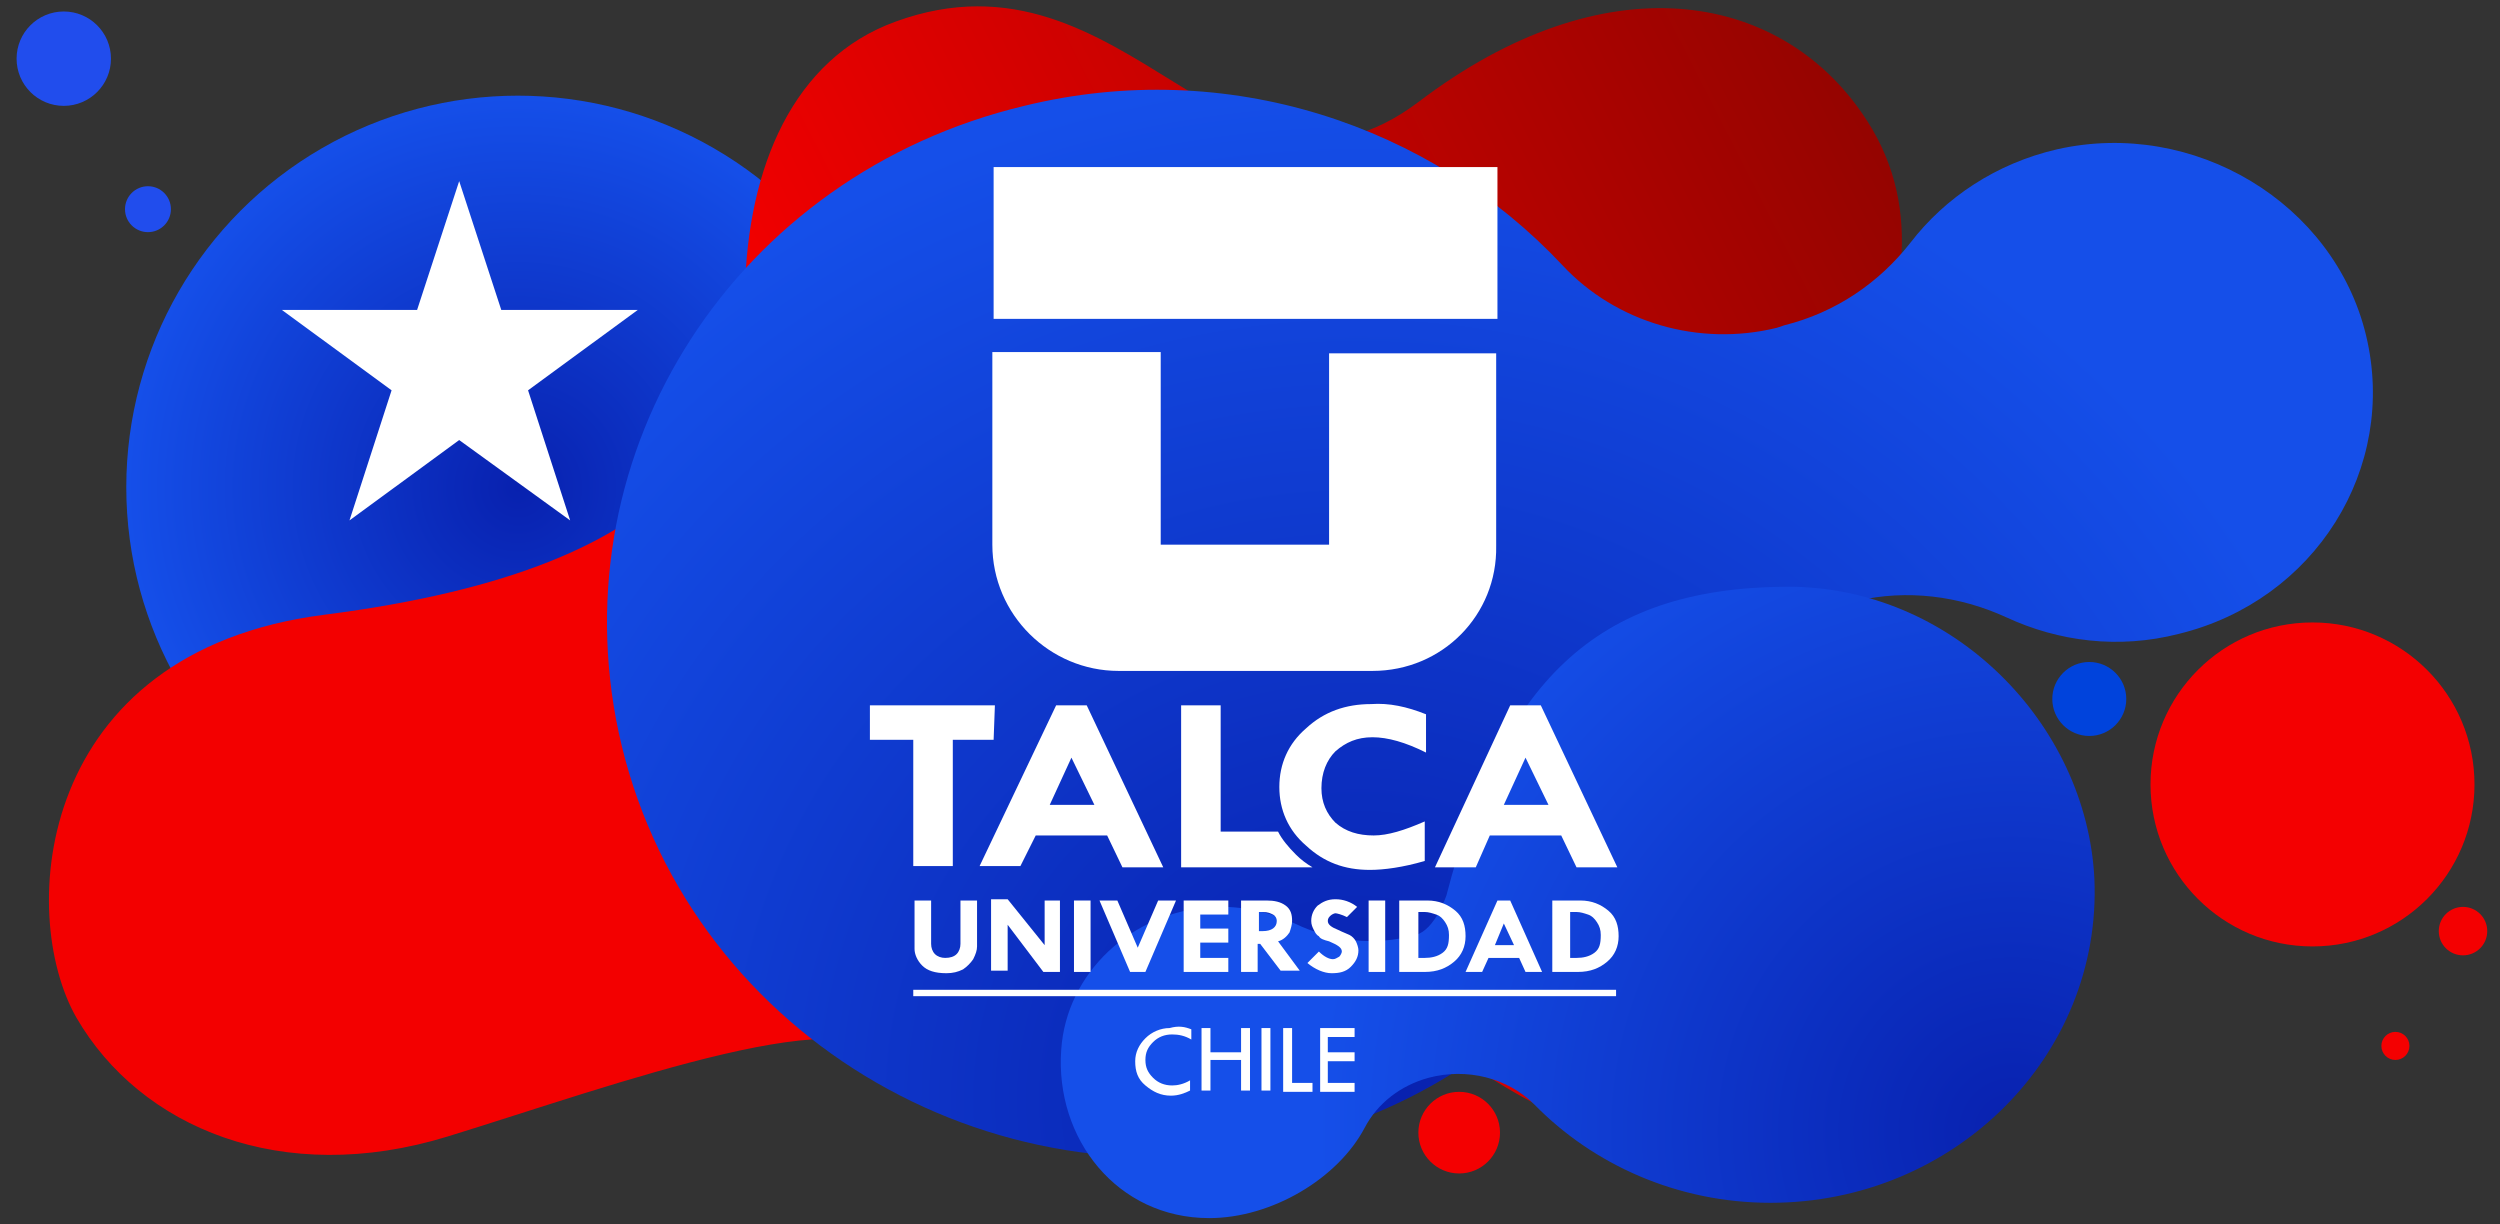 <?xml version="1.0" encoding="utf-8"?>
<!-- Generator: Adobe Illustrator 27.8.1, SVG Export Plug-In . SVG Version: 6.00 Build 0)  -->
<svg version="1.1" id="Capa_1" xmlns="http://www.w3.org/2000/svg" xmlns:xlink="http://www.w3.org/1999/xlink" x="0px" y="0px"
	 viewBox="0 0 196 96" style="enable-background:new 0 0 196 96;" xml:space="preserve">
<rect x="0" y="0" width="196" height="96" fill="#333333" stroke="none"/>
<style type="text/css">
	.st0{fill:url(#SVGID_1_);}
	.st1{fill:url(#SVGID_00000092456812735964247520000000649834694821835177_);}
	.st2{fill:#0043DC;}
	.st3{fill:url(#SVGID_00000152968349557693893530000004927217635667982223_);}
	.st4{fill:url(#SVGID_00000005230928238398949260000006812345403314810040_);}
	.st5{fill:#F40001;}
	.st6{fill:#214DED;}
	.st7{fill:#FFFFFF;}
</style>
<radialGradient id="SVGID_1_" cx="40.628" cy="38.231" r="30.672" gradientUnits="userSpaceOnUse">
	<stop  offset="0" style="stop-color:#0821AF"/>
	<stop  offset="1" style="stop-color:#154FE9"/>
</radialGradient>
<circle class="st0" cx="40.6" cy="38.2" r="30.7"/>
<linearGradient id="SVGID_00000056409015306051850130000007498543214933957017_" gradientUnits="userSpaceOnUse" x1="28.684" y1="105.107" x2="152.651" y2="8.03" gradientTransform="matrix(0.982 0.191 -0.191 0.982 4.464 -15.96)">
	<stop  offset="0.458" style="stop-color:#F30000"/>
	<stop  offset="1" style="stop-color:#940400"/>
</linearGradient>
<path style="fill:url(#SVGID_00000056409015306051850130000007498543214933957017_);" d="M136.7,48.9c3.2-8.8,19-26.1,9.3-40
	c-6.6-9.6-20.2-12-34.8-0.9c-14.6,11-22.7-13-41-6.3c-8,2.9-11.6,11.4-11.8,21.2c-0.2,9.9-3.3,21.5-33,25.3
	C2.8,51.1,1.3,71.6,6,79.8c5,8.6,16.1,13.3,29.1,9.3c13-4,33-11.4,34.9-5.4c1.9,6,9-0.5,23.6-3.5c17.7-3.6,14.2-0.8,25.4,5.6
	c11.2,6.4,24.4,7,29.5-5.9C153.6,67.2,132.5,60.7,136.7,48.9z"/>
<path class="st2" d="M166.7,54.8c0,1.6-1.3,2.9-2.9,2.9s-2.9-1.3-2.9-2.9c0-1.6,1.3-2.9,2.9-2.9S166.7,53.2,166.7,54.8z"/>
<radialGradient id="SVGID_00000080202230361996972550000001162416145234190979_" cx="104.252" cy="86.185" r="80.386" gradientTransform="matrix(1.029 0 0 1 -0.811 0)" gradientUnits="userSpaceOnUse">
	<stop  offset="4.203260e-02" style="stop-color:#0821AF"/>
	<stop  offset="1" style="stop-color:#154FE9"/>
</radialGradient>
<path style="fill:url(#SVGID_00000080202230361996972550000001162416145234190979_);" d="M185.5,26.3c-2.5-10.4-13.5-17-24.2-14.6
	c-4.8,1.1-8.8,3.8-11.5,7.3c-2.5,3.2-5.9,5.5-9.9,6.5l-0.6,0.2c-6.1,1.5-12.6-0.4-16.8-4.9C112.2,9.8,96.2,4.4,80.3,8.3
	c-22.6,5.4-36.5,27-31.8,49.1c5,23.3,28.9,37.8,52.5,32.1c16-3.8,27.6-15.9,31.4-30.4c1.5-5.8,6.3-10.3,12.3-11.8l0.9-0.2
	c3.9-0.9,8-0.4,11.7,1.3c4.1,1.9,8.8,2.5,13.5,1.3C181.5,47.1,188,36.7,185.5,26.3z"/>
<radialGradient id="SVGID_00000178907711411266996380000012338644131709587641_" cx="157.747" cy="88.678" r="54.493" gradientUnits="userSpaceOnUse">
	<stop  offset="0" style="stop-color:#0821AF"/>
	<stop  offset="1" style="stop-color:#154FE9"/>
</radialGradient>
<path style="fill:url(#SVGID_00000178907711411266996380000012338644131709587641_);" d="M140,46c-15,0.1-22.3,7.6-26.6,24.2
	c0,0-0.9,2.7-2.4,3.1l0,0c-3.2,0.9-6.6,0.5-9.5-0.9c-1.9-0.9-4.2-1.4-6.5-1.3c-6.3,0.4-11.4,5.2-11.8,11.2
	c-0.5,7,4.4,13.2,11.6,13.2c4.9,0,10.1-3.1,12.2-7.1c1-1.9,2.8-3.3,5-3.9l0,0c3-0.8,6.2,0,8.3,2.1c4.6,4.7,11.2,7.7,18.5,7.7
	c14.4,0,26-11.5,25.4-25.4C163.6,56.7,153,45.9,140,46z"/>
<circle class="st5" cx="181.3" cy="61.5" r="12.7"/>
<circle class="st5" cx="114.4" cy="88.8" r="3.2"/>
<circle class="st6" cx="5" cy="4.6" r="3.7"/>
<g>
	<path class="st7" d="M77.9,13.1h39.5V25H77.9V13.1z M107.6,52.6l-19.9,0c-5.4,0-9.9-4.4-9.9-9.9l0-15.1H91v15.1h13.2V27.7h13.1
		v14.5c0,0.2,0,0.4,0,0.6C117.4,48.2,113.1,52.6,107.6,52.6z"/>
	<g>
		<path class="st7" d="M82.8,55.3h2.4l6,12.7H88l-1.2-2.5h-5.6L80,67.9h-3.2L82.8,55.3z M84,59.4l-1.7,3.7h3.5L84,59.4z"/>
		<path class="st7" d="M111.8,56V59c-1.6-0.8-3-1.2-4.2-1.2c-1.2,0-2.1,0.4-2.9,1.1c-0.7,0.7-1.1,1.7-1.1,2.9c0,1.1,0.4,2,1.1,2.7
			c0.8,0.7,1.8,1,3,1c1.1,0,2.4-0.4,4-1.1v3.1c-1.7,0.5-3.2,0.7-4.3,0.7c-2,0-3.6-0.6-5-1.9c-1.4-1.2-2.1-2.8-2.1-4.6
			c0-1.8,0.7-3.4,2.1-4.6c1.4-1.3,3.1-1.9,5.1-1.9C108.9,55.1,110.3,55.4,111.8,56z"/>
		<path class="st7" d="M118.4,55.3h2.4l6,12.7h-3.2l-1.2-2.5h-5.6l-1.1,2.5h-3.2L118.4,55.3z M119.6,59.4l-1.7,3.7h3.5L119.6,59.4z"
			/>
		<g>
			<path class="st7" d="M101.6,67c-0.6-0.6-1.1-1.2-1.4-1.8h-4.5v-9.9h-3.1v12.7h10.3C102.4,67.7,102,67.4,101.6,67z"/>
		</g>
		<polygon class="st7" points="78,55.3 68.2,55.3 68.2,58 71.6,58 71.6,67.9 74.7,67.9 74.7,58 77.9,58 		"/>
	</g>
	<g>
		<path class="st7" d="M71.6,70.6H73V74c0,0.3,0.1,0.6,0.3,0.8c0.2,0.2,0.5,0.3,0.8,0.3c0.4,0,0.7-0.1,0.9-0.3
			c0.2-0.2,0.3-0.5,0.3-0.8v-3.4h1.3v3.6c0,0.3-0.1,0.6-0.3,1c-0.2,0.3-0.5,0.6-0.8,0.8c-0.4,0.2-0.8,0.3-1.3,0.3
			c-0.9,0-1.5-0.2-1.9-0.6c-0.4-0.4-0.6-0.9-0.6-1.3V70.6z"/>
		<path class="st7" d="M81.8,70.6h1.3v5.6h-1.3L79,72.5v3.6h-1.3v-5.6H79l2.9,3.6V70.6z"/>
		<path class="st7" d="M84.2,70.6h1.3v5.6h-1.3V70.6z"/>
		<path class="st7" d="M86.2,70.6h1.4l1.6,3.7l1.6-3.7h1.4l-2.4,5.6h-1.2L86.2,70.6z"/>
		<path class="st7" d="M92.8,70.6h3.5v1.1h-2.2v1.1h2.2v1.1h-2.2v1.2h2.2v1.1h-3.5V70.6z"/>
		<path class="st7" d="M97.3,70.6h2c0.6,0,1.1,0.1,1.5,0.4c0.4,0.3,0.5,0.7,0.5,1.2c0,0.3-0.1,0.6-0.2,0.9c-0.2,0.3-0.5,0.6-0.9,0.7
			l1.7,2.3h-1.5L98.8,74h-0.2v2.2h-1.3V70.6z M98.7,71.6V73H99c0.7,0,1.1-0.3,1.1-0.8c0-0.2-0.1-0.4-0.3-0.5
			c-0.2-0.1-0.4-0.2-0.8-0.2H98.7z"/>
		<path class="st7" d="M106.4,71.1l-0.8,0.8c-0.4-0.2-0.8-0.3-0.9-0.3c-0.1,0-0.3,0.1-0.4,0.2c-0.1,0.1-0.2,0.2-0.2,0.4
			c0,0.3,0.3,0.5,0.8,0.7c0.4,0.2,0.7,0.3,0.9,0.4c0.2,0.1,0.4,0.3,0.5,0.5c0.1,0.2,0.2,0.5,0.2,0.7c0,0.5-0.2,0.9-0.6,1.3
			c-0.4,0.4-0.9,0.5-1.5,0.5c-0.6,0-1.3-0.3-1.9-0.8l0.9-0.9c0.4,0.4,0.8,0.6,1.1,0.6c0.2,0,0.3-0.1,0.5-0.2
			c0.1-0.1,0.2-0.3,0.2-0.4c0-0.3-0.3-0.5-1-0.8c-0.4-0.1-0.7-0.2-0.8-0.4c-0.2-0.1-0.3-0.3-0.4-0.5c-0.1-0.2-0.2-0.4-0.2-0.7
			c0-0.5,0.2-0.9,0.5-1.2c0.4-0.3,0.8-0.5,1.4-0.5C105.3,70.5,105.9,70.7,106.4,71.1z"/>
		<path class="st7" d="M107.3,70.6h1.3v5.6h-1.3V70.6z"/>
		<path class="st7" d="M109.8,70.6h2.1c0.9,0,1.6,0.3,2.2,0.8c0.6,0.5,0.8,1.2,0.8,2c0,0.8-0.3,1.5-0.9,2c-0.6,0.5-1.3,0.8-2.3,0.8
			h-2V70.6z M111.2,71.6v3.5h0.5c0.5,0,1-0.1,1.4-0.4s0.5-0.7,0.5-1.4c0-0.4-0.1-0.7-0.3-1c-0.2-0.3-0.4-0.5-0.7-0.6
			c-0.3-0.1-0.6-0.2-0.9-0.2H111.2z"/>
		<path class="st7" d="M117.4,70.6h1l2.5,5.6h-1.3l-0.5-1.1h-2.4l-0.5,1.1h-1.3L117.4,70.6z M117.9,72.4l-0.7,1.7h1.5L117.9,72.4z"
			/>
		<path class="st7" d="M121.8,70.6h2.1c0.9,0,1.6,0.3,2.2,0.8c0.6,0.5,0.8,1.2,0.8,2c0,0.8-0.3,1.5-0.9,2c-0.6,0.5-1.3,0.8-2.3,0.8
			h-2V70.6z M123.1,71.6v3.5h0.5c0.5,0,1-0.1,1.4-0.4c0.4-0.3,0.5-0.7,0.5-1.4c0-0.4-0.1-0.7-0.3-1c-0.2-0.3-0.4-0.5-0.7-0.6
			c-0.3-0.1-0.6-0.2-0.9-0.2H123.1z"/>
	</g>
	<g>
		<path class="st7" d="M93.4,80.7v0.8c-0.5-0.3-1-0.4-1.5-0.4c-0.6,0-1.1,0.2-1.5,0.6c-0.4,0.4-0.6,0.8-0.6,1.4c0,0.6,0.2,1,0.6,1.4
			c0.4,0.4,0.9,0.6,1.5,0.6c0.4,0,0.9-0.1,1.4-0.4v0.8c-0.4,0.2-0.9,0.4-1.5,0.4c-0.8,0-1.4-0.3-2-0.8s-0.8-1.1-0.8-1.9
			c0-0.7,0.3-1.3,0.8-1.8c0.5-0.5,1.2-0.8,1.9-0.8C92.4,80.4,92.9,80.5,93.4,80.7z"/>
		<path class="st7" d="M94.2,80.6h0.7v1.9h2.4v-1.9h0.7v4.9h-0.7v-2.4h-2.4v2.4h-0.7V80.6z"/>
		<path class="st7" d="M98.9,80.6h0.7v4.9h-0.7V80.6z"/>
		<path class="st7" d="M100.6,80.6h0.7v4.3h1.6v0.7h-2.3V80.6z"/>
		<path class="st7" d="M103.5,80.6h2.7v0.7h-2.1v1.2h2.1v0.7h-2.1v1.7h2.1v0.7h-2.7V80.6z"/>
	</g>
	<rect x="71.6" y="77.6" class="st7" width="55.1" height="0.5"/>
</g>
<polygon class="st7" points="36,14.2 39.3,24.3 50,24.3 41.4,30.6 44.7,40.8 36,34.5 27.4,40.8 30.7,30.6 22.1,24.3 32.7,24.3 "/>
<circle class="st5" cx="193.1" cy="73" r="1.9"/>
<circle class="st5" cx="187.8" cy="82" r="1.1"/>
<circle class="st6" cx="11.6" cy="16.4" r="1.8"/>
</svg>

